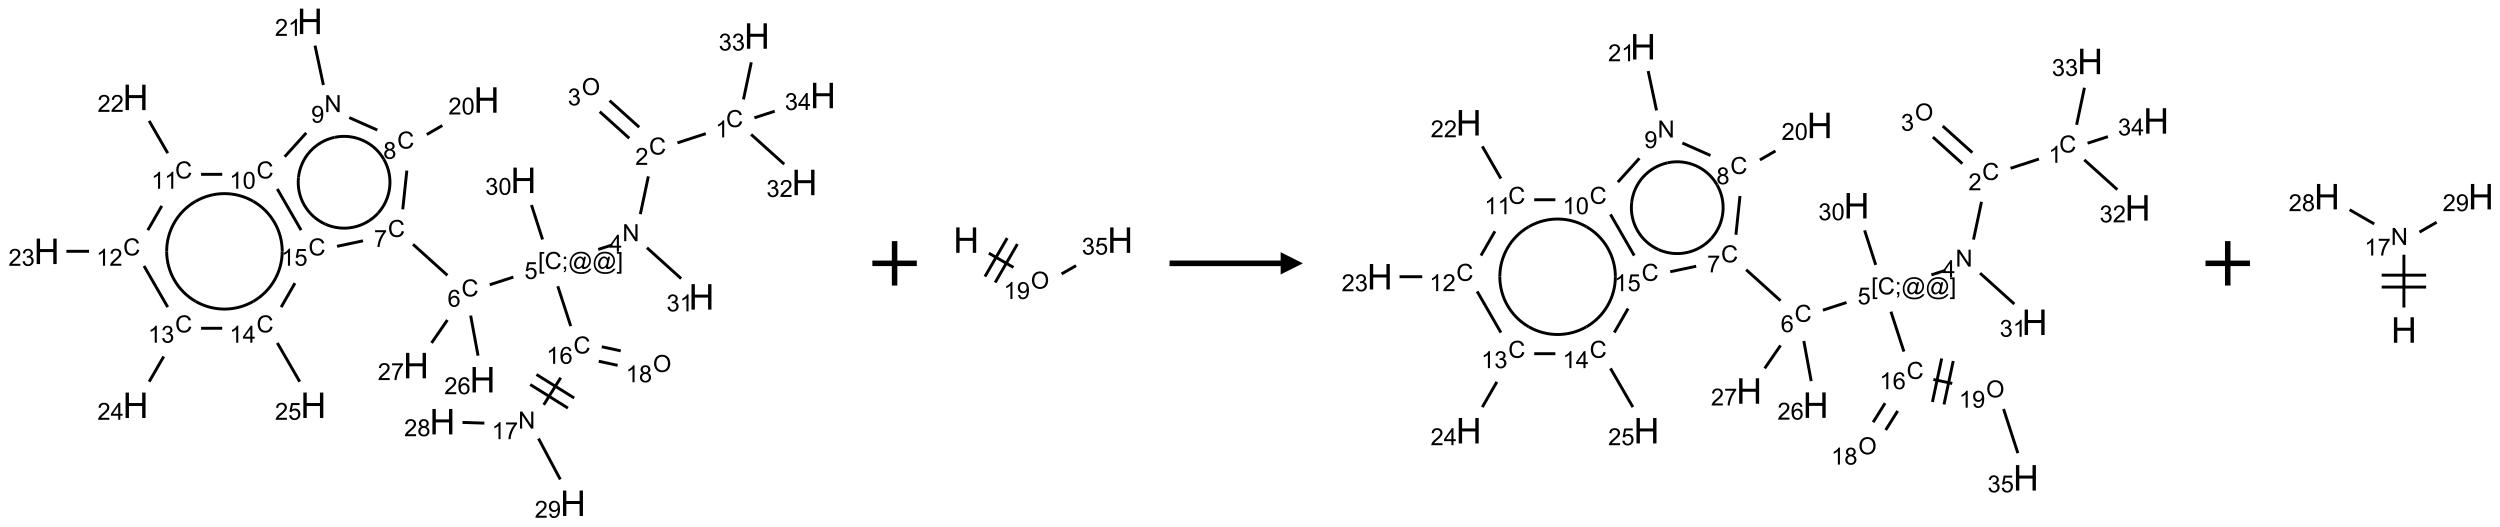 <?xml version="1.0" encoding="UTF-8"?>
<svg xmlns="http://www.w3.org/2000/svg" xmlns:xlink="http://www.w3.org/1999/xlink" width="1125" height="237" viewBox="0 0 1125 237">
<defs>
<g>
<g id="glyph-0-0">
<path d="M 1.332 0 L 1.332 -6.668 L 6.668 -6.668 L 6.668 0 Z M 1.5 -0.168 L 6.5 -0.168 L 6.5 -6.5 L 1.5 -6.5 Z M 1.5 -0.168 "/>
</g>
<g id="glyph-0-1">
<path d="M 6.27 -2.676 L 7.281 -2.422 C 7.07 -1.594 6.688 -0.961 6.137 -0.523 C 5.586 -0.086 4.914 0.129 4.121 0.129 C 3.297 0.129 2.629 -0.039 2.113 -0.371 C 1.598 -0.707 1.203 -1.191 0.934 -1.828 C 0.664 -2.465 0.531 -3.145 0.531 -3.875 C 0.531 -4.672 0.684 -5.363 0.988 -5.957 C 1.293 -6.547 1.723 -6.996 2.285 -7.305 C 2.844 -7.613 3.461 -7.766 4.137 -7.766 C 4.898 -7.766 5.543 -7.57 6.062 -7.184 C 6.582 -6.793 6.945 -6.246 7.152 -5.543 L 6.156 -5.309 C 5.98 -5.863 5.723 -6.266 5.387 -6.52 C 5.051 -6.773 4.625 -6.902 4.113 -6.902 C 3.527 -6.902 3.039 -6.762 2.645 -6.48 C 2.25 -6.199 1.973 -5.82 1.812 -5.348 C 1.652 -4.871 1.574 -4.383 1.574 -3.879 C 1.574 -3.23 1.668 -2.664 1.855 -2.18 C 2.047 -1.695 2.34 -1.332 2.738 -1.094 C 3.137 -0.855 3.57 -0.734 4.035 -0.734 C 4.602 -0.734 5.082 -0.898 5.473 -1.223 C 5.867 -1.551 6.133 -2.035 6.27 -2.676 Z M 6.27 -2.676 "/>
</g>
<g id="glyph-0-2">
<path d="M 3.973 0 L 3.035 0 L 3.035 -5.973 C 2.809 -5.758 2.516 -5.543 2.148 -5.328 C 1.781 -5.113 1.453 -4.953 1.16 -4.844 L 1.16 -5.75 C 1.684 -5.996 2.145 -6.297 2.535 -6.645 C 2.93 -6.996 3.207 -7.336 3.371 -7.668 L 3.973 -7.668 Z M 3.973 0 "/>
</g>
<g id="glyph-0-3">
<path d="M 5.371 -0.902 L 5.371 0 L 0.324 0 C 0.316 -0.227 0.352 -0.441 0.434 -0.652 C 0.562 -0.996 0.766 -1.332 1.051 -1.668 C 1.332 -2 1.742 -2.387 2.277 -2.824 C 3.105 -3.504 3.668 -4.043 3.957 -4.441 C 4.25 -4.84 4.395 -5.215 4.395 -5.566 C 4.395 -5.938 4.262 -6.254 3.996 -6.508 C 3.73 -6.762 3.387 -6.891 2.957 -6.891 C 2.508 -6.891 2.145 -6.754 1.875 -6.484 C 1.605 -6.215 1.469 -5.84 1.465 -5.359 L 0.5 -5.457 C 0.566 -6.176 0.812 -6.727 1.246 -7.102 C 1.676 -7.477 2.254 -7.668 2.98 -7.668 C 3.711 -7.668 4.293 -7.465 4.719 -7.059 C 5.145 -6.652 5.359 -6.148 5.359 -5.547 C 5.359 -5.242 5.297 -4.941 5.172 -4.645 C 5.047 -4.352 4.84 -4.039 4.551 -3.715 C 4.262 -3.387 3.777 -2.938 3.105 -2.371 C 2.543 -1.898 2.18 -1.578 2.02 -1.41 C 1.859 -1.242 1.73 -1.07 1.625 -0.902 Z M 5.371 -0.902 "/>
</g>
<g id="glyph-0-4">
<path d="M 0.516 -3.719 C 0.516 -4.984 0.855 -5.977 1.535 -6.695 C 2.215 -7.414 3.094 -7.77 4.172 -7.77 C 4.875 -7.77 5.512 -7.602 6.078 -7.266 C 6.645 -6.93 7.074 -6.461 7.371 -5.855 C 7.668 -5.254 7.816 -4.57 7.816 -3.809 C 7.816 -3.035 7.66 -2.34 7.348 -1.73 C 7.035 -1.117 6.594 -0.656 6.02 -0.34 C 5.449 -0.027 4.828 0.129 4.168 0.129 C 3.449 0.129 2.805 -0.043 2.238 -0.391 C 1.672 -0.738 1.246 -1.211 0.953 -1.812 C 0.66 -2.414 0.516 -3.047 0.516 -3.719 Z M 1.559 -3.703 C 1.559 -2.781 1.805 -2.059 2.301 -1.527 C 2.793 -1 3.414 -0.734 4.16 -0.734 C 4.922 -0.734 5.547 -1 6.039 -1.535 C 6.531 -2.07 6.777 -2.828 6.777 -3.812 C 6.777 -4.434 6.672 -4.977 6.461 -5.441 C 6.25 -5.902 5.945 -6.262 5.539 -6.52 C 5.133 -6.773 4.68 -6.902 4.176 -6.902 C 3.461 -6.902 2.848 -6.656 2.332 -6.164 C 1.816 -5.672 1.559 -4.852 1.559 -3.703 Z M 1.559 -3.703 "/>
</g>
<g id="glyph-0-5">
<path d="M 0.449 -2.016 L 1.387 -2.141 C 1.492 -1.609 1.676 -1.227 1.934 -0.992 C 2.191 -0.758 2.508 -0.641 2.879 -0.641 C 3.32 -0.641 3.695 -0.793 3.996 -1.098 C 4.301 -1.402 4.453 -1.781 4.453 -2.234 C 4.453 -2.664 4.312 -3.02 4.031 -3.301 C 3.75 -3.578 3.391 -3.719 2.957 -3.719 C 2.781 -3.719 2.562 -3.684 2.297 -3.613 L 2.402 -4.438 C 2.465 -4.43 2.516 -4.426 2.551 -4.426 C 2.949 -4.426 3.312 -4.531 3.629 -4.738 C 3.949 -4.949 4.109 -5.27 4.109 -5.703 C 4.109 -6.047 3.992 -6.332 3.762 -6.559 C 3.527 -6.785 3.227 -6.895 2.859 -6.895 C 2.496 -6.895 2.191 -6.781 1.949 -6.551 C 1.707 -6.324 1.547 -5.98 1.48 -5.52 L 0.543 -5.688 C 0.656 -6.316 0.918 -6.805 1.324 -7.148 C 1.73 -7.492 2.234 -7.668 2.84 -7.668 C 3.254 -7.668 3.641 -7.578 3.988 -7.398 C 4.34 -7.219 4.609 -6.977 4.793 -6.668 C 4.98 -6.359 5.074 -6.031 5.074 -5.684 C 5.074 -5.352 4.984 -5.051 4.809 -4.781 C 4.629 -4.512 4.367 -4.297 4.02 -4.137 C 4.473 -4.031 4.824 -3.816 5.074 -3.488 C 5.324 -3.16 5.449 -2.75 5.449 -2.254 C 5.449 -1.59 5.203 -1.023 4.719 -0.559 C 4.234 -0.098 3.617 0.137 2.875 0.137 C 2.203 0.137 1.648 -0.062 1.207 -0.465 C 0.762 -0.863 0.512 -1.379 0.449 -2.016 Z M 0.449 -2.016 "/>
</g>
<g id="glyph-0-6">
<path d="M 0.812 0 L 0.812 -7.637 L 1.848 -7.637 L 5.859 -1.641 L 5.859 -7.637 L 6.828 -7.637 L 6.828 0 L 5.793 0 L 1.781 -6 L 1.781 0 Z M 0.812 0 "/>
</g>
<g id="glyph-0-7">
<path d="M 3.449 0 L 3.449 -1.828 L 0.137 -1.828 L 0.137 -2.688 L 3.621 -7.637 L 4.387 -7.637 L 4.387 -2.688 L 5.418 -2.688 L 5.418 -1.828 L 4.387 -1.828 L 4.387 0 Z M 3.449 -2.688 L 3.449 -6.129 L 1.059 -2.688 Z M 3.449 -2.688 "/>
</g>
<g id="glyph-0-8">
<path d="M 0.723 2.121 L 0.723 -7.637 L 2.793 -7.637 L 2.793 -6.859 L 1.66 -6.859 L 1.66 1.344 L 2.793 1.344 L 2.793 2.121 Z M 0.723 2.121 "/>
</g>
<g id="glyph-0-9">
<path d="M 0.949 -4.465 L 0.949 -5.531 L 2.016 -5.531 L 2.016 -4.465 Z M 0.949 0 L 0.949 -1.066 L 2.016 -1.066 L 2.016 0 C 2.016 0.391 1.945 0.711 1.809 0.949 C 1.668 1.191 1.449 1.379 1.145 1.512 L 0.887 1.109 C 1.082 1.023 1.23 0.895 1.324 0.727 C 1.418 0.559 1.469 0.316 1.48 0 Z M 0.949 0 "/>
</g>
<g id="glyph-0-10">
<path d="M 6.047 -0.848 C 5.82 -0.59 5.57 -0.379 5.289 -0.223 C 5.008 -0.062 4.73 0.016 4.449 0.016 C 4.141 0.016 3.84 -0.074 3.547 -0.254 C 3.254 -0.434 3.02 -0.715 2.836 -1.09 C 2.652 -1.465 2.562 -1.875 2.562 -2.324 C 2.562 -2.875 2.703 -3.43 2.988 -3.98 C 3.27 -4.535 3.621 -4.953 4.043 -5.23 C 4.461 -5.508 4.871 -5.645 5.266 -5.645 C 5.566 -5.645 5.855 -5.566 6.129 -5.41 C 6.402 -5.25 6.641 -5.012 6.84 -4.688 L 7.016 -5.496 L 7.949 -5.496 L 7.199 -2 C 7.094 -1.516 7.043 -1.246 7.043 -1.191 C 7.043 -1.098 7.078 -1.02 7.148 -0.949 C 7.219 -0.883 7.305 -0.848 7.406 -0.848 C 7.59 -0.848 7.832 -0.953 8.129 -1.168 C 8.527 -1.445 8.84 -1.816 9.07 -2.285 C 9.301 -2.75 9.418 -3.234 9.418 -3.73 C 9.418 -4.309 9.27 -4.852 8.973 -5.355 C 8.676 -5.859 8.23 -6.262 7.645 -6.562 C 7.055 -6.863 6.406 -7.016 5.691 -7.016 C 4.879 -7.016 4.137 -6.824 3.465 -6.445 C 2.793 -6.066 2.273 -5.52 1.902 -4.809 C 1.535 -4.098 1.348 -3.34 1.348 -2.527 C 1.348 -1.676 1.535 -0.941 1.902 -0.328 C 2.273 0.285 2.809 0.742 3.508 1.035 C 4.207 1.328 4.984 1.473 5.832 1.473 C 6.742 1.473 7.504 1.32 8.121 1.016 C 8.734 0.711 9.195 0.34 9.5 -0.098 L 10.441 -0.098 C 10.266 0.266 9.961 0.637 9.531 1.016 C 9.102 1.395 8.59 1.695 7.996 1.914 C 7.402 2.133 6.688 2.246 5.848 2.246 C 5.078 2.246 4.367 2.145 3.715 1.949 C 3.066 1.75 2.512 1.453 2.051 1.055 C 1.594 0.656 1.25 0.199 1.016 -0.316 C 0.723 -0.973 0.578 -1.684 0.578 -2.441 C 0.578 -3.289 0.75 -4.098 1.098 -4.863 C 1.523 -5.805 2.125 -6.527 2.902 -7.027 C 3.684 -7.527 4.629 -7.777 5.738 -7.777 C 6.602 -7.777 7.375 -7.602 8.059 -7.246 C 8.746 -6.895 9.285 -6.371 9.684 -5.672 C 10.02 -5.07 10.188 -4.418 10.188 -3.715 C 10.188 -2.707 9.832 -1.812 9.125 -1.031 C 8.492 -0.328 7.801 0.02 7.051 0.02 C 6.812 0.02 6.617 -0.016 6.473 -0.09 C 6.324 -0.16 6.215 -0.266 6.145 -0.402 C 6.102 -0.488 6.066 -0.637 6.047 -0.848 Z M 3.527 -2.262 C 3.527 -1.785 3.641 -1.414 3.863 -1.152 C 4.09 -0.887 4.348 -0.754 4.641 -0.754 C 4.836 -0.754 5.039 -0.812 5.254 -0.93 C 5.469 -1.047 5.676 -1.219 5.871 -1.449 C 6.066 -1.676 6.23 -1.969 6.355 -2.32 C 6.48 -2.672 6.543 -3.027 6.543 -3.379 C 6.543 -3.852 6.426 -4.219 6.191 -4.48 C 5.957 -4.738 5.672 -4.871 5.332 -4.871 C 5.109 -4.871 4.902 -4.812 4.707 -4.699 C 4.512 -4.586 4.32 -4.406 4.137 -4.156 C 3.953 -3.906 3.805 -3.602 3.691 -3.246 C 3.582 -2.887 3.527 -2.559 3.527 -2.262 Z M 3.527 -2.262 "/>
</g>
<g id="glyph-0-11">
<path d="M 2.27 2.121 L 0.203 2.121 L 0.203 1.344 L 1.332 1.344 L 1.332 -6.859 L 0.203 -6.859 L 0.203 -7.637 L 2.27 -7.637 Z M 2.27 2.121 "/>
</g>
<g id="glyph-0-12">
<path d="M 0.441 -2 L 1.426 -2.082 C 1.5 -1.605 1.668 -1.242 1.934 -1.004 C 2.199 -0.762 2.52 -0.641 2.895 -0.641 C 3.348 -0.641 3.73 -0.812 4.043 -1.152 C 4.355 -1.492 4.512 -1.941 4.512 -2.504 C 4.512 -3.039 4.359 -3.461 4.059 -3.77 C 3.758 -4.078 3.367 -4.234 2.879 -4.234 C 2.578 -4.234 2.305 -4.164 2.062 -4.027 C 1.82 -3.891 1.629 -3.715 1.488 -3.496 L 0.609 -3.609 L 1.348 -7.531 L 5.145 -7.531 L 5.145 -6.637 L 2.098 -6.637 L 1.688 -4.582 C 2.145 -4.902 2.625 -5.062 3.129 -5.062 C 3.797 -5.062 4.359 -4.832 4.816 -4.371 C 5.277 -3.91 5.504 -3.312 5.504 -2.59 C 5.504 -1.898 5.305 -1.301 4.902 -0.797 C 4.41 -0.18 3.742 0.129 2.895 0.129 C 2.199 0.129 1.633 -0.062 1.195 -0.453 C 0.758 -0.844 0.504 -1.359 0.441 -2 Z M 0.441 -2 "/>
</g>
<g id="glyph-0-13">
<path d="M 5.309 -5.766 L 4.375 -5.691 C 4.293 -6.059 4.172 -6.328 4.02 -6.496 C 3.766 -6.762 3.453 -6.895 3.082 -6.895 C 2.785 -6.895 2.523 -6.812 2.297 -6.645 C 2 -6.43 1.77 -6.117 1.598 -5.703 C 1.43 -5.289 1.34 -4.703 1.332 -3.938 C 1.559 -4.281 1.836 -4.535 2.16 -4.703 C 2.488 -4.871 2.828 -4.953 3.188 -4.953 C 3.812 -4.953 4.344 -4.723 4.785 -4.262 C 5.223 -3.801 5.441 -3.207 5.441 -2.48 C 5.441 -2 5.34 -1.555 5.133 -1.145 C 4.926 -0.73 4.641 -0.418 4.281 -0.199 C 3.922 0.02 3.512 0.129 3.051 0.129 C 2.27 0.129 1.633 -0.156 1.141 -0.73 C 0.648 -1.305 0.402 -2.254 0.402 -3.574 C 0.402 -5.051 0.672 -6.121 1.219 -6.793 C 1.695 -7.375 2.336 -7.668 3.141 -7.668 C 3.742 -7.668 4.234 -7.5 4.617 -7.16 C 5 -6.824 5.23 -6.359 5.309 -5.766 Z M 1.48 -2.473 C 1.48 -2.152 1.547 -1.844 1.684 -1.547 C 1.82 -1.25 2.016 -1.027 2.262 -0.871 C 2.508 -0.719 2.766 -0.641 3.035 -0.641 C 3.434 -0.641 3.773 -0.801 4.059 -1.121 C 4.344 -1.441 4.484 -1.875 4.484 -2.422 C 4.484 -2.949 4.344 -3.367 4.062 -3.668 C 3.781 -3.973 3.426 -4.125 3 -4.125 C 2.578 -4.125 2.219 -3.973 1.922 -3.668 C 1.625 -3.363 1.48 -2.969 1.48 -2.473 Z M 1.48 -2.473 "/>
</g>
<g id="glyph-0-14">
<path d="M 0.504 -6.637 L 0.504 -7.535 L 5.449 -7.535 L 5.449 -6.809 C 4.961 -6.289 4.48 -5.602 4.004 -4.746 C 3.527 -3.887 3.156 -3.004 2.895 -2.098 C 2.707 -1.461 2.59 -0.762 2.535 0 L 1.574 0 C 1.582 -0.602 1.703 -1.328 1.926 -2.176 C 2.152 -3.027 2.477 -3.848 2.898 -4.637 C 3.32 -5.426 3.77 -6.094 4.246 -6.637 Z M 0.504 -6.637 "/>
</g>
<g id="glyph-0-15">
<path d="M 1.887 -4.141 C 1.496 -4.281 1.207 -4.484 1.02 -4.75 C 0.832 -5.016 0.738 -5.328 0.738 -5.699 C 0.738 -6.254 0.938 -6.719 1.34 -7.098 C 1.738 -7.477 2.27 -7.668 2.934 -7.668 C 3.598 -7.668 4.137 -7.473 4.543 -7.086 C 4.949 -6.699 5.152 -6.227 5.152 -5.672 C 5.152 -5.316 5.059 -5.008 4.871 -4.746 C 4.688 -4.484 4.406 -4.281 4.027 -4.141 C 4.496 -3.988 4.852 -3.742 5.098 -3.402 C 5.34 -3.062 5.465 -2.656 5.465 -2.184 C 5.465 -1.531 5.234 -0.98 4.77 -0.535 C 4.309 -0.09 3.703 0.129 2.949 0.129 C 2.195 0.129 1.586 -0.094 1.125 -0.539 C 0.664 -0.984 0.434 -1.543 0.434 -2.207 C 0.434 -2.703 0.559 -3.121 0.809 -3.457 C 1.062 -3.793 1.422 -4.02 1.887 -4.141 Z M 1.699 -5.73 C 1.699 -5.367 1.812 -5.074 2.047 -4.844 C 2.281 -4.613 2.582 -4.5 2.953 -4.5 C 3.312 -4.5 3.609 -4.613 3.84 -4.84 C 4.07 -5.066 4.188 -5.348 4.188 -5.676 C 4.188 -6.02 4.07 -6.309 3.832 -6.543 C 3.594 -6.777 3.297 -6.895 2.941 -6.895 C 2.586 -6.895 2.289 -6.781 2.051 -6.551 C 1.816 -6.324 1.699 -6.047 1.699 -5.73 Z M 1.395 -2.203 C 1.395 -1.938 1.461 -1.676 1.586 -1.426 C 1.711 -1.176 1.902 -0.984 2.152 -0.848 C 2.402 -0.711 2.672 -0.641 2.957 -0.641 C 3.406 -0.641 3.777 -0.785 4.066 -1.074 C 4.359 -1.363 4.504 -1.727 4.504 -2.172 C 4.504 -2.625 4.355 -2.996 4.055 -3.293 C 3.754 -3.586 3.379 -3.734 2.926 -3.734 C 2.484 -3.734 2.121 -3.59 1.832 -3.297 C 1.543 -3.004 1.395 -2.641 1.395 -2.203 Z M 1.395 -2.203 "/>
</g>
<g id="glyph-0-16">
<path d="M 0.441 -3.766 C 0.441 -4.668 0.535 -5.395 0.723 -5.945 C 0.906 -6.496 1.184 -6.922 1.551 -7.219 C 1.918 -7.516 2.375 -7.668 2.934 -7.668 C 3.344 -7.668 3.703 -7.586 4.012 -7.418 C 4.32 -7.254 4.574 -7.016 4.777 -6.707 C 4.977 -6.395 5.137 -6.016 5.25 -5.57 C 5.363 -5.125 5.422 -4.523 5.422 -3.766 C 5.422 -2.871 5.328 -2.148 5.145 -1.598 C 4.961 -1.047 4.688 -0.621 4.32 -0.32 C 3.953 -0.02 3.492 0.129 2.934 0.129 C 2.195 0.129 1.617 -0.133 1.199 -0.66 C 0.695 -1.297 0.441 -2.332 0.441 -3.766 Z M 1.406 -3.766 C 1.406 -2.512 1.555 -1.68 1.848 -1.262 C 2.141 -0.848 2.5 -0.641 2.934 -0.641 C 3.363 -0.641 3.727 -0.848 4.02 -1.266 C 4.312 -1.684 4.457 -2.516 4.457 -3.766 C 4.457 -5.023 4.312 -5.859 4.02 -6.27 C 3.727 -6.684 3.359 -6.891 2.922 -6.891 C 2.492 -6.891 2.148 -6.707 1.891 -6.344 C 1.566 -5.879 1.406 -5.02 1.406 -3.766 Z M 1.406 -3.766 "/>
</g>
<g id="glyph-0-17">
<path d="M 0.582 -1.766 L 1.484 -1.848 C 1.562 -1.426 1.707 -1.117 1.922 -0.926 C 2.137 -0.734 2.414 -0.641 2.75 -0.641 C 3.039 -0.641 3.289 -0.707 3.508 -0.84 C 3.727 -0.973 3.902 -1.148 4.043 -1.367 C 4.18 -1.586 4.297 -1.887 4.391 -2.262 C 4.484 -2.637 4.531 -3.016 4.531 -3.406 C 4.531 -3.449 4.531 -3.512 4.527 -3.594 C 4.34 -3.297 4.082 -3.055 3.758 -2.867 C 3.434 -2.68 3.082 -2.59 2.703 -2.59 C 2.07 -2.59 1.535 -2.816 1.098 -3.277 C 0.66 -3.734 0.441 -4.34 0.441 -5.09 C 0.441 -5.863 0.672 -6.484 1.129 -6.957 C 1.586 -7.43 2.156 -7.668 2.844 -7.668 C 3.34 -7.668 3.793 -7.531 4.207 -7.266 C 4.617 -7 4.93 -6.617 5.145 -6.121 C 5.355 -5.629 5.465 -4.91 5.465 -3.973 C 5.465 -2.996 5.359 -2.223 5.145 -1.645 C 4.934 -1.066 4.617 -0.625 4.199 -0.324 C 3.781 -0.02 3.293 0.129 2.73 0.129 C 2.133 0.129 1.645 -0.035 1.266 -0.367 C 0.887 -0.699 0.66 -1.164 0.582 -1.766 Z M 4.422 -5.137 C 4.422 -5.676 4.277 -6.102 3.992 -6.418 C 3.707 -6.734 3.359 -6.891 2.957 -6.891 C 2.543 -6.891 2.18 -6.719 1.871 -6.379 C 1.562 -6.039 1.406 -5.598 1.406 -5.059 C 1.406 -4.57 1.555 -4.176 1.848 -3.871 C 2.141 -3.566 2.5 -3.418 2.934 -3.418 C 3.367 -3.418 3.723 -3.57 4.004 -3.871 C 4.281 -4.176 4.422 -4.598 4.422 -5.137 Z M 4.422 -5.137 "/>
</g>
<g id="glyph-1-0">
<path d="M 2 0 L 2 -10 L 10 -10 L 10 0 Z M 2.25 -0.25 L 9.75 -0.25 L 9.75 -9.75 L 2.25 -9.75 Z M 2.25 -0.25 "/>
</g>
<g id="glyph-1-1">
<path d="M 1.281 0 L 1.281 -11.453 L 2.797 -11.453 L 2.797 -6.75 L 8.75 -6.75 L 8.75 -11.453 L 10.266 -11.453 L 10.266 0 L 8.75 0 L 8.75 -5.398 L 2.797 -5.398 L 2.797 0 Z M 1.281 0 "/>
</g>
</g>
</defs>
<path fill="none" stroke-width="0.033" stroke-linecap="butt" stroke-linejoin="miter" stroke="rgb(0%, 0%, 0%)" stroke-opacity="1" stroke-miterlimit="10" d="M 7.415 1.263 L 7.096 1.367 " transform="matrix(40, 0, 0, 40, 21, 9.607)"/>
<path fill="none" stroke-width="0.033" stroke-linecap="butt" stroke-linejoin="miter" stroke="rgb(0%, 0%, 0%)" stroke-opacity="1" stroke-miterlimit="10" d="M 6.666 1.191 L 6.333 0.892 " transform="matrix(40, 0, 0, 40, 21, 9.607)"/>
<path fill="none" stroke-width="0.033" stroke-linecap="butt" stroke-linejoin="miter" stroke="rgb(0%, 0%, 0%)" stroke-opacity="1" stroke-miterlimit="10" d="M 6.554 1.315 L 6.222 1.016 " transform="matrix(40, 0, 0, 40, 21, 9.607)"/>
<path fill="none" stroke-width="0.033" stroke-linecap="butt" stroke-linejoin="miter" stroke="rgb(0%, 0%, 0%)" stroke-opacity="1" stroke-miterlimit="10" d="M 6.769 1.744 L 6.679 2.169 " transform="matrix(40, 0, 0, 40, 21, 9.607)"/>
<path fill="none" stroke-width="0.033" stroke-linecap="butt" stroke-linejoin="miter" stroke="rgb(0%, 0%, 0%)" stroke-opacity="1" stroke-miterlimit="10" d="M 6.364 2.515 L 6.205 2.566 " transform="matrix(40, 0, 0, 40, 21, 9.607)"/>
<path fill="none" stroke-width="0.033" stroke-linecap="butt" stroke-linejoin="miter" stroke="rgb(0%, 0%, 0%)" stroke-opacity="1" stroke-miterlimit="10" d="M 5.25 2.877 L 4.985 2.963 " transform="matrix(40, 0, 0, 40, 21, 9.607)"/>
<path fill="none" stroke-width="0.033" stroke-linecap="butt" stroke-linejoin="miter" stroke="rgb(0%, 0%, 0%)" stroke-opacity="1" stroke-miterlimit="10" d="M 4.508 2.857 L 4.121 2.508 " transform="matrix(40, 0, 0, 40, 21, 9.607)"/>
<path fill="none" stroke-width="0.033" stroke-linecap="butt" stroke-linejoin="miter" stroke="rgb(0%, 0%, 0%)" stroke-opacity="1" stroke-miterlimit="10" d="M 4.006 2.115 L 4.052 1.679 " transform="matrix(40, 0, 0, 40, 21, 9.607)"/>
<path fill="none" stroke-width="0.033" stroke-linecap="butt" stroke-linejoin="miter" stroke="rgb(0%, 0%, 0%)" stroke-opacity="1" stroke-miterlimit="10" d="M 4.276 1.273 L 4.451 1.172 " transform="matrix(40, 0, 0, 40, 21, 9.607)"/>
<path fill="none" stroke-width="0.033" stroke-linecap="butt" stroke-linejoin="miter" stroke="rgb(0%, 0%, 0%)" stroke-opacity="1" stroke-miterlimit="10" d="M 3.72 1.223 L 3.404 1.083 " transform="matrix(40, 0, 0, 40, 21, 9.607)"/>
<path fill="none" stroke-width="0.033" stroke-linecap="butt" stroke-linejoin="miter" stroke="rgb(0%, 0%, 0%)" stroke-opacity="1" stroke-miterlimit="10" d="M 3.113 0.716 L 3.019 0.273 " transform="matrix(40, 0, 0, 40, 21, 9.607)"/>
<path fill="none" stroke-width="0.033" stroke-linecap="butt" stroke-linejoin="miter" stroke="rgb(0%, 0%, 0%)" stroke-opacity="1" stroke-miterlimit="10" d="M 2.92 1.255 L 2.678 1.523 " transform="matrix(40, 0, 0, 40, 21, 9.607)"/>
<path fill="none" stroke-width="0.033" stroke-linecap="butt" stroke-linejoin="miter" stroke="rgb(0%, 0%, 0%)" stroke-opacity="1" stroke-miterlimit="10" d="M 1.975 1.721 L 1.737 1.721 " transform="matrix(40, 0, 0, 40, 21, 9.607)"/>
<path fill="none" stroke-width="0.033" stroke-linecap="butt" stroke-linejoin="miter" stroke="rgb(0%, 0%, 0%)" stroke-opacity="1" stroke-miterlimit="10" d="M 1.362 1.483 L 1.153 1.12 " transform="matrix(40, 0, 0, 40, 21, 9.607)"/>
<path fill="none" stroke-width="0.033" stroke-linecap="butt" stroke-linejoin="miter" stroke="rgb(0%, 0%, 0%)" stroke-opacity="1" stroke-miterlimit="10" d="M 1.295 2.076 L 1.138 2.349 " transform="matrix(40, 0, 0, 40, 21, 9.607)"/>
<path fill="none" stroke-width="0.033" stroke-linecap="butt" stroke-linejoin="miter" stroke="rgb(0%, 0%, 0%)" stroke-opacity="1" stroke-miterlimit="10" d="M 0.477 2.587 L 0.222 2.587 " transform="matrix(40, 0, 0, 40, 21, 9.607)"/>
<path fill="none" stroke-width="0.033" stroke-linecap="butt" stroke-linejoin="miter" stroke="rgb(0%, 0%, 0%)" stroke-opacity="1" stroke-miterlimit="10" d="M 1.095 2.752 L 1.362 3.215 " transform="matrix(40, 0, 0, 40, 21, 9.607)"/>
<path fill="none" stroke-width="0.033" stroke-linecap="butt" stroke-linejoin="miter" stroke="rgb(0%, 0%, 0%)" stroke-opacity="1" stroke-miterlimit="10" d="M 1.317 3.77 L 1.153 4.054 " transform="matrix(40, 0, 0, 40, 21, 9.607)"/>
<path fill="none" stroke-width="0.033" stroke-linecap="butt" stroke-linejoin="miter" stroke="rgb(0%, 0%, 0%)" stroke-opacity="1" stroke-miterlimit="10" d="M 1.737 3.453 L 1.975 3.453 " transform="matrix(40, 0, 0, 40, 21, 9.607)"/>
<path fill="none" stroke-width="0.033" stroke-linecap="butt" stroke-linejoin="miter" stroke="rgb(0%, 0%, 0%)" stroke-opacity="1" stroke-miterlimit="10" d="M 2.595 3.618 L 2.847 4.054 " transform="matrix(40, 0, 0, 40, 21, 9.607)"/>
<path fill="none" stroke-width="0.033" stroke-linecap="butt" stroke-linejoin="miter" stroke="rgb(0%, 0%, 0%)" stroke-opacity="1" stroke-miterlimit="10" d="M 2.638 3.215 L 2.793 2.945 " transform="matrix(40, 0, 0, 40, 21, 9.607)"/>
<path fill="none" stroke-width="0.033" stroke-linecap="butt" stroke-linejoin="miter" stroke="rgb(0%, 0%, 0%)" stroke-opacity="1" stroke-miterlimit="10" d="M 3.267 2.531 L 3.559 2.469 " transform="matrix(40, 0, 0, 40, 21, 9.607)"/>
<path fill="none" stroke-width="0.033" stroke-linecap="butt" stroke-linejoin="miter" stroke="rgb(0%, 0%, 0%)" stroke-opacity="1" stroke-miterlimit="10" d="M 2.862 2.349 L 2.595 1.886 " transform="matrix(40, 0, 0, 40, 21, 9.607)"/>
<path fill="none" stroke-width="0.033" stroke-linecap="butt" stroke-linejoin="miter" stroke="rgb(0%, 0%, 0%)" stroke-opacity="1" stroke-miterlimit="10" d="M 4.77 3.31 L 4.853 3.761 " transform="matrix(40, 0, 0, 40, 21, 9.607)"/>
<path fill="none" stroke-width="0.033" stroke-linecap="butt" stroke-linejoin="miter" stroke="rgb(0%, 0%, 0%)" stroke-opacity="1" stroke-miterlimit="10" d="M 4.508 3.36 L 4.33 3.618 " transform="matrix(40, 0, 0, 40, 21, 9.607)"/>
<path fill="none" stroke-width="0.033" stroke-linecap="butt" stroke-linejoin="miter" stroke="rgb(0%, 0%, 0%)" stroke-opacity="1" stroke-miterlimit="10" d="M 5.75 2.98 L 5.896 3.429 " transform="matrix(40, 0, 0, 40, 21, 9.607)"/>
<path fill="none" stroke-width="0.033" stroke-linecap="butt" stroke-linejoin="miter" stroke="rgb(0%, 0%, 0%)" stroke-opacity="1" stroke-miterlimit="10" d="M 5.783 4.009 L 5.592 4.314 " transform="matrix(40, 0, 0, 40, 21, 9.607)"/>
<path fill="none" stroke-width="0.033" stroke-linecap="butt" stroke-linejoin="miter" stroke="rgb(0%, 0%, 0%)" stroke-opacity="1" stroke-miterlimit="10" d="M 5.44 4.086 L 5.864 4.351 " transform="matrix(40, 0, 0, 40, 21, 9.607)"/>
<path fill="none" stroke-width="0.033" stroke-linecap="butt" stroke-linejoin="miter" stroke="rgb(0%, 0%, 0%)" stroke-opacity="1" stroke-miterlimit="10" d="M 5.51 3.973 L 5.934 4.237 " transform="matrix(40, 0, 0, 40, 21, 9.607)"/>
<path fill="none" stroke-width="0.033" stroke-linecap="butt" stroke-linejoin="miter" stroke="rgb(0%, 0%, 0%)" stroke-opacity="1" stroke-miterlimit="10" d="M 4.924 4.52 L 4.678 4.512 " transform="matrix(40, 0, 0, 40, 21, 9.607)"/>
<path fill="none" stroke-width="0.033" stroke-linecap="butt" stroke-linejoin="miter" stroke="rgb(0%, 0%, 0%)" stroke-opacity="1" stroke-miterlimit="10" d="M 5.533 4.693 L 5.778 5.153 " transform="matrix(40, 0, 0, 40, 21, 9.607)"/>
<path fill="none" stroke-width="0.033" stroke-linecap="butt" stroke-linejoin="miter" stroke="rgb(0%, 0%, 0%)" stroke-opacity="1" stroke-miterlimit="10" d="M 6.211 3.824 L 6.423 3.87 " transform="matrix(40, 0, 0, 40, 21, 9.607)"/>
<path fill="none" stroke-width="0.033" stroke-linecap="butt" stroke-linejoin="miter" stroke="rgb(0%, 0%, 0%)" stroke-opacity="1" stroke-miterlimit="10" d="M 6.245 3.661 L 6.458 3.707 " transform="matrix(40, 0, 0, 40, 21, 9.607)"/>
<path fill="none" stroke-width="0.033" stroke-linecap="butt" stroke-linejoin="miter" stroke="rgb(0%, 0%, 0%)" stroke-opacity="1" stroke-miterlimit="10" d="M 5.579 2.454 L 5.454 2.066 " transform="matrix(40, 0, 0, 40, 21, 9.607)"/>
<path fill="none" stroke-width="0.033" stroke-linecap="butt" stroke-linejoin="miter" stroke="rgb(0%, 0%, 0%)" stroke-opacity="1" stroke-miterlimit="10" d="M 6.753 2.547 L 7.138 2.894 " transform="matrix(40, 0, 0, 40, 21, 9.607)"/>
<path fill="none" stroke-width="0.033" stroke-linecap="butt" stroke-linejoin="miter" stroke="rgb(0%, 0%, 0%)" stroke-opacity="1" stroke-miterlimit="10" d="M 7.925 1.272 L 8.297 1.607 " transform="matrix(40, 0, 0, 40, 21, 9.607)"/>
<path fill="none" stroke-width="0.033" stroke-linecap="butt" stroke-linejoin="miter" stroke="rgb(0%, 0%, 0%)" stroke-opacity="1" stroke-miterlimit="10" d="M 7.839 0.878 L 7.927 0.461 " transform="matrix(40, 0, 0, 40, 21, 9.607)"/>
<path fill="none" stroke-width="0.033" stroke-linecap="butt" stroke-linejoin="miter" stroke="rgb(0%, 0%, 0%)" stroke-opacity="1" stroke-miterlimit="10" d="M 7.962 1.085 L 8.191 1.011 " transform="matrix(40, 0, 0, 40, 21, 9.607)"/>
<path fill="none" stroke-width="0.033" stroke-linecap="butt" stroke-linejoin="miter" stroke="rgb(0%, 0%, 0%)" stroke-opacity="1" stroke-miterlimit="10" d="M 3.793 1.552 C 3.905 1.746 3.879 1.989 3.73 2.156 " transform="matrix(40, 0, 0, 40, 21, 9.607)"/>
<path fill="none" stroke-width="0.033" stroke-linecap="butt" stroke-linejoin="miter" stroke="rgb(0%, 0%, 0%)" stroke-opacity="1" stroke-miterlimit="10" d="M 3.239 1.305 C 3.457 1.259 3.681 1.358 3.793 1.552 " transform="matrix(40, 0, 0, 40, 21, 9.607)"/>
<path fill="none" stroke-width="0.033" stroke-linecap="butt" stroke-linejoin="miter" stroke="rgb(0%, 0%, 0%)" stroke-opacity="1" stroke-miterlimit="10" d="M 2.833 1.756 C 2.856 1.534 3.02 1.352 3.239 1.305 " transform="matrix(40, 0, 0, 40, 21, 9.607)"/>
<path fill="none" stroke-width="0.033" stroke-linecap="butt" stroke-linejoin="miter" stroke="rgb(0%, 0%, 0%)" stroke-opacity="1" stroke-miterlimit="10" d="M 3.136 2.282 C 2.932 2.191 2.809 1.979 2.833 1.756 " transform="matrix(40, 0, 0, 40, 21, 9.607)"/>
<path fill="none" stroke-width="0.033" stroke-linecap="butt" stroke-linejoin="miter" stroke="rgb(0%, 0%, 0%)" stroke-opacity="1" stroke-miterlimit="10" d="M 3.73 2.156 C 3.58 2.322 3.34 2.373 3.136 2.282 " transform="matrix(40, 0, 0, 40, 21, 9.607)"/>
<path fill="none" stroke-width="0.033" stroke-linecap="butt" stroke-linejoin="miter" stroke="rgb(0%, 0%, 0%)" stroke-opacity="1" stroke-miterlimit="10" d="M 1.675 2.025 C 1.876 1.909 2.124 1.909 2.325 2.025 " transform="matrix(40, 0, 0, 40, 21, 9.607)"/>
<path fill="none" stroke-width="0.033" stroke-linecap="butt" stroke-linejoin="miter" stroke="rgb(0%, 0%, 0%)" stroke-opacity="1" stroke-miterlimit="10" d="M 1.35 2.587 C 1.35 2.355 1.474 2.141 1.675 2.025 " transform="matrix(40, 0, 0, 40, 21, 9.607)"/>
<path fill="none" stroke-width="0.033" stroke-linecap="butt" stroke-linejoin="miter" stroke="rgb(0%, 0%, 0%)" stroke-opacity="1" stroke-miterlimit="10" d="M 1.675 3.15 C 1.474 3.034 1.35 2.819 1.35 2.587 " transform="matrix(40, 0, 0, 40, 21, 9.607)"/>
<path fill="none" stroke-width="0.033" stroke-linecap="butt" stroke-linejoin="miter" stroke="rgb(0%, 0%, 0%)" stroke-opacity="1" stroke-miterlimit="10" d="M 2.325 3.15 C 2.124 3.266 1.876 3.266 1.675 3.15 " transform="matrix(40, 0, 0, 40, 21, 9.607)"/>
<path fill="none" stroke-width="0.033" stroke-linecap="butt" stroke-linejoin="miter" stroke="rgb(0%, 0%, 0%)" stroke-opacity="1" stroke-miterlimit="10" d="M 2.65 2.587 C 2.65 2.819 2.526 3.034 2.325 3.15 " transform="matrix(40, 0, 0, 40, 21, 9.607)"/>
<path fill="none" stroke-width="0.033" stroke-linecap="butt" stroke-linejoin="miter" stroke="rgb(0%, 0%, 0%)" stroke-opacity="1" stroke-miterlimit="10" d="M 2.325 2.025 C 2.526 2.141 2.65 2.355 2.65 2.587 " transform="matrix(40, 0, 0, 40, 21, 9.607)"/>
<g fill="rgb(0%, 0%, 0%)" fill-opacity="1">
<use xlink:href="#glyph-0-1" x="326.703" y="57.188"/>
</g>
<g fill="rgb(0%, 0%, 0%)" fill-opacity="1">
<use xlink:href="#glyph-0-2" x="321.922" y="61.82"/>
</g>
<g fill="rgb(0%, 0%, 0%)" fill-opacity="1">
<use xlink:href="#glyph-0-1" x="292.035" y="69.547"/>
</g>
<g fill="rgb(0%, 0%, 0%)" fill-opacity="1">
<use xlink:href="#glyph-0-3" x="285.863" y="74.184"/>
</g>
<g fill="rgb(0%, 0%, 0%)" fill-opacity="1">
<use xlink:href="#glyph-0-4" x="261.773" y="42.785"/>
</g>
<g fill="rgb(0%, 0%, 0%)" fill-opacity="1">
<use xlink:href="#glyph-0-5" x="255.504" y="47.418"/>
</g>
<g fill="rgb(0%, 0%, 0%)" fill-opacity="1">
<use xlink:href="#glyph-0-6" x="280.062" y="108.539"/>
</g>
<g fill="rgb(0%, 0%, 0%)" fill-opacity="1">
<use xlink:href="#glyph-0-7" x="274.125" y="113.277"/>
</g>
<g fill="rgb(0%, 0%, 0%)" fill-opacity="1">
<use xlink:href="#glyph-0-8" x="242.105" y="121.039"/>
<use xlink:href="#glyph-0-1" x="245.069" y="121.039"/>
<use xlink:href="#glyph-0-9" x="252.772" y="121.039"/>
<use xlink:href="#glyph-0-10" x="255.736" y="121.039"/>
<use xlink:href="#glyph-0-10" x="266.564" y="121.039"/>
<use xlink:href="#glyph-0-11" x="277.392" y="121.039"/>
</g>
<g fill="rgb(0%, 0%, 0%)" fill-opacity="1">
<use xlink:href="#glyph-0-12" x="235.992" y="125.535"/>
</g>
<g fill="rgb(0%, 0%, 0%)" fill-opacity="1">
<use xlink:href="#glyph-0-1" x="207.633" y="133.395"/>
</g>
<g fill="rgb(0%, 0%, 0%)" fill-opacity="1">
<use xlink:href="#glyph-0-13" x="201.387" y="138.031"/>
</g>
<g fill="rgb(0%, 0%, 0%)" fill-opacity="1">
<use xlink:href="#glyph-0-1" x="174.535" y="106.629"/>
</g>
<g fill="rgb(0%, 0%, 0%)" fill-opacity="1">
<use xlink:href="#glyph-0-14" x="168.281" y="111.137"/>
</g>
<g fill="rgb(0%, 0%, 0%)" fill-opacity="1">
<use xlink:href="#glyph-0-1" x="178.715" y="66.848"/>
</g>
<g fill="rgb(0%, 0%, 0%)" fill-opacity="1">
<use xlink:href="#glyph-0-15" x="172.449" y="71.484"/>
</g>
<g fill="rgb(0%, 0%, 0%)" fill-opacity="1">
<use xlink:href="#glyph-1-1" x="213.176" y="50.73"/>
</g>
<g fill="rgb(0%, 0%, 0%)" fill-opacity="1">
<use xlink:href="#glyph-0-3" x="201.77" y="51.523"/>
<use xlink:href="#glyph-0-16" x="207.702" y="51.523"/>
</g>
<g fill="rgb(0%, 0%, 0%)" fill-opacity="1">
<use xlink:href="#glyph-0-6" x="146" y="50.445"/>
</g>
<g fill="rgb(0%, 0%, 0%)" fill-opacity="1">
<use xlink:href="#glyph-0-17" x="140.012" y="55.215"/>
</g>
<g fill="rgb(0%, 0%, 0%)" fill-opacity="1">
<use xlink:href="#glyph-1-1" x="133.676" y="15.336"/>
</g>
<g fill="rgb(0%, 0%, 0%)" fill-opacity="1">
<use xlink:href="#glyph-0-3" x="123.719" y="16.129"/>
<use xlink:href="#glyph-0-2" x="129.651" y="16.129"/>
</g>
<g fill="rgb(0%, 0%, 0%)" fill-opacity="1">
<use xlink:href="#glyph-0-1" x="115.406" y="80.305"/>
</g>
<g fill="rgb(0%, 0%, 0%)" fill-opacity="1">
<use xlink:href="#glyph-0-2" x="103.25" y="84.941"/>
<use xlink:href="#glyph-0-16" x="109.182" y="84.941"/>
</g>
<g fill="rgb(0%, 0%, 0%)" fill-opacity="1">
<use xlink:href="#glyph-0-1" x="78.781" y="80.305"/>
</g>
<g fill="rgb(0%, 0%, 0%)" fill-opacity="1">
<use xlink:href="#glyph-0-2" x="68.07" y="84.941"/>
<use xlink:href="#glyph-0-2" x="74.003" y="84.941"/>
</g>
<g fill="rgb(0%, 0%, 0%)" fill-opacity="1">
<use xlink:href="#glyph-1-1" x="55.227" y="49.547"/>
</g>
<g fill="rgb(0%, 0%, 0%)" fill-opacity="1">
<use xlink:href="#glyph-0-3" x="43.875" y="50.34"/>
<use xlink:href="#glyph-0-3" x="49.807" y="50.34"/>
</g>
<g fill="rgb(0%, 0%, 0%)" fill-opacity="1">
<use xlink:href="#glyph-0-1" x="55.406" y="114.945"/>
</g>
<g fill="rgb(0%, 0%, 0%)" fill-opacity="1">
<use xlink:href="#glyph-0-2" x="43.301" y="119.582"/>
<use xlink:href="#glyph-0-3" x="49.233" y="119.582"/>
</g>
<g fill="rgb(0%, 0%, 0%)" fill-opacity="1">
<use xlink:href="#glyph-1-1" x="15.227" y="118.828"/>
</g>
<g fill="rgb(0%, 0%, 0%)" fill-opacity="1">
<use xlink:href="#glyph-0-3" x="3.797" y="119.621"/>
<use xlink:href="#glyph-0-5" x="9.729" y="119.621"/>
</g>
<g fill="rgb(0%, 0%, 0%)" fill-opacity="1">
<use xlink:href="#glyph-0-1" x="78.781" y="149.586"/>
</g>
<g fill="rgb(0%, 0%, 0%)" fill-opacity="1">
<use xlink:href="#glyph-0-2" x="66.598" y="154.223"/>
<use xlink:href="#glyph-0-5" x="72.53" y="154.223"/>
</g>
<g fill="rgb(0%, 0%, 0%)" fill-opacity="1">
<use xlink:href="#glyph-1-1" x="55.227" y="188.109"/>
</g>
<g fill="rgb(0%, 0%, 0%)" fill-opacity="1">
<use xlink:href="#glyph-0-3" x="43.828" y="188.902"/>
<use xlink:href="#glyph-0-7" x="49.76" y="188.902"/>
</g>
<g fill="rgb(0%, 0%, 0%)" fill-opacity="1">
<use xlink:href="#glyph-0-1" x="115.406" y="149.586"/>
</g>
<g fill="rgb(0%, 0%, 0%)" fill-opacity="1">
<use xlink:href="#glyph-0-2" x="103.254" y="154.223"/>
<use xlink:href="#glyph-0-7" x="109.186" y="154.223"/>
</g>
<g fill="rgb(0%, 0%, 0%)" fill-opacity="1">
<use xlink:href="#glyph-1-1" x="135.227" y="188.109"/>
</g>
<g fill="rgb(0%, 0%, 0%)" fill-opacity="1">
<use xlink:href="#glyph-0-3" x="123.738" y="188.902"/>
<use xlink:href="#glyph-0-12" x="129.671" y="188.902"/>
</g>
<g fill="rgb(0%, 0%, 0%)" fill-opacity="1">
<use xlink:href="#glyph-0-1" x="138.781" y="114.945"/>
</g>
<g fill="rgb(0%, 0%, 0%)" fill-opacity="1">
<use xlink:href="#glyph-0-2" x="126.539" y="119.582"/>
<use xlink:href="#glyph-0-12" x="132.471" y="119.582"/>
</g>
<g fill="rgb(0%, 0%, 0%)" fill-opacity="1">
<use xlink:href="#glyph-1-1" x="211.367" y="176.605"/>
</g>
<g fill="rgb(0%, 0%, 0%)" fill-opacity="1">
<use xlink:href="#glyph-0-3" x="199.941" y="177.398"/>
<use xlink:href="#glyph-0-13" x="205.874" y="177.398"/>
</g>
<g fill="rgb(0%, 0%, 0%)" fill-opacity="1">
<use xlink:href="#glyph-1-1" x="181.422" y="170.242"/>
</g>
<g fill="rgb(0%, 0%, 0%)" fill-opacity="1">
<use xlink:href="#glyph-0-3" x="169.992" y="171.035"/>
<use xlink:href="#glyph-0-14" x="175.924" y="171.035"/>
</g>
<g fill="rgb(0%, 0%, 0%)" fill-opacity="1">
<use xlink:href="#glyph-0-1" x="258.035" y="159.074"/>
</g>
<g fill="rgb(0%, 0%, 0%)" fill-opacity="1">
<use xlink:href="#glyph-0-2" x="245.855" y="163.711"/>
<use xlink:href="#glyph-0-13" x="251.788" y="163.711"/>
</g>
<g fill="rgb(0%, 0%, 0%)" fill-opacity="1">
<use xlink:href="#glyph-0-6" x="233.184" y="192.863"/>
</g>
<g fill="rgb(0%, 0%, 0%)" fill-opacity="1">
<use xlink:href="#glyph-0-2" x="221.281" y="197.633"/>
<use xlink:href="#glyph-0-14" x="227.214" y="197.633"/>
</g>
<g fill="rgb(0%, 0%, 0%)" fill-opacity="1">
<use xlink:href="#glyph-1-1" x="193.309" y="195.484"/>
</g>
<g fill="rgb(0%, 0%, 0%)" fill-opacity="1">
<use xlink:href="#glyph-0-3" x="181.863" y="196.277"/>
<use xlink:href="#glyph-0-15" x="187.796" y="196.277"/>
</g>
<g fill="rgb(0%, 0%, 0%)" fill-opacity="1">
<use xlink:href="#glyph-1-1" x="252.062" y="232.199"/>
</g>
<g fill="rgb(0%, 0%, 0%)" fill-opacity="1">
<use xlink:href="#glyph-0-3" x="240.617" y="232.988"/>
<use xlink:href="#glyph-0-17" x="246.549" y="232.988"/>
</g>
<g fill="rgb(0%, 0%, 0%)" fill-opacity="1">
<use xlink:href="#glyph-0-4" x="293.805" y="167.395"/>
</g>
<g fill="rgb(0%, 0%, 0%)" fill-opacity="1">
<use xlink:href="#glyph-0-2" x="281.586" y="172.027"/>
<use xlink:href="#glyph-0-15" x="287.518" y="172.027"/>
</g>
<g fill="rgb(0%, 0%, 0%)" fill-opacity="1">
<use xlink:href="#glyph-1-1" x="229.762" y="86.875"/>
</g>
<g fill="rgb(0%, 0%, 0%)" fill-opacity="1">
<use xlink:href="#glyph-0-5" x="218.352" y="87.664"/>
<use xlink:href="#glyph-0-16" x="224.284" y="87.664"/>
</g>
<g fill="rgb(0%, 0%, 0%)" fill-opacity="1">
<use xlink:href="#glyph-1-1" x="309.891" y="139.32"/>
</g>
<g fill="rgb(0%, 0%, 0%)" fill-opacity="1">
<use xlink:href="#glyph-0-5" x="299.93" y="140.113"/>
<use xlink:href="#glyph-0-2" x="305.862" y="140.113"/>
</g>
<g fill="rgb(0%, 0%, 0%)" fill-opacity="1">
<use xlink:href="#glyph-1-1" x="356.25" y="87.832"/>
</g>
<g fill="rgb(0%, 0%, 0%)" fill-opacity="1">
<use xlink:href="#glyph-0-5" x="344.895" y="88.625"/>
<use xlink:href="#glyph-0-3" x="350.827" y="88.625"/>
</g>
<g fill="rgb(0%, 0%, 0%)" fill-opacity="1">
<use xlink:href="#glyph-1-1" x="334.84" y="21.941"/>
</g>
<g fill="rgb(0%, 0%, 0%)" fill-opacity="1">
<use xlink:href="#glyph-0-5" x="323.406" y="22.734"/>
<use xlink:href="#glyph-0-5" x="329.339" y="22.734"/>
</g>
<g fill="rgb(0%, 0%, 0%)" fill-opacity="1">
<use xlink:href="#glyph-1-1" x="364.566" y="48.707"/>
</g>
<g fill="rgb(0%, 0%, 0%)" fill-opacity="1">
<use xlink:href="#glyph-0-5" x="353.164" y="49.5"/>
<use xlink:href="#glyph-0-7" x="359.096" y="49.5"/>
</g>
<path fill="none" stroke-width="0.062" stroke-linecap="butt" stroke-linejoin="miter" stroke="rgb(0%, 0%, 0%)" stroke-opacity="1" stroke-miterlimit="10" d="M -0 0 L 0.5 0 M 0.25 -0.25 L 0.25 0.25 " transform="matrix(40, 0, 0, 40, 392.563, 118.5)"/>
<path fill="none" stroke-width="0.033" stroke-linecap="butt" stroke-linejoin="miter" stroke="rgb(0%, 0%, 0%)" stroke-opacity="1" stroke-miterlimit="10" d="M 0.255 0.147 L 0.532 0.307 " transform="matrix(40, 0, 0, 40, 434.789, 108.059)"/>
<path fill="none" stroke-width="0.033" stroke-linecap="butt" stroke-linejoin="miter" stroke="rgb(0%, 0%, 0%)" stroke-opacity="1" stroke-miterlimit="10" d="M 0.326 0.477 L 0.576 0.044 " transform="matrix(40, 0, 0, 40, 434.789, 108.059)"/>
<path fill="none" stroke-width="0.033" stroke-linecap="butt" stroke-linejoin="miter" stroke="rgb(0%, 0%, 0%)" stroke-opacity="1" stroke-miterlimit="10" d="M 0.211 0.41 L 0.461 -0.023 " transform="matrix(40, 0, 0, 40, 434.789, 108.059)"/>
<path fill="none" stroke-width="0.033" stroke-linecap="butt" stroke-linejoin="miter" stroke="rgb(0%, 0%, 0%)" stroke-opacity="1" stroke-miterlimit="10" d="M 1.073 0.38 L 1.236 0.287 " transform="matrix(40, 0, 0, 40, 434.789, 108.059)"/>
<g fill="rgb(0%, 0%, 0%)" fill-opacity="1">
<use xlink:href="#glyph-1-1" x="429.016" y="113.785"/>
</g>
<g fill="rgb(0%, 0%, 0%)" fill-opacity="1">
<use xlink:href="#glyph-0-4" x="463.852" y="129.906"/>
</g>
<g fill="rgb(0%, 0%, 0%)" fill-opacity="1">
<use xlink:href="#glyph-0-2" x="451.637" y="134.539"/>
<use xlink:href="#glyph-0-17" x="457.569" y="134.539"/>
</g>
<g fill="rgb(0%, 0%, 0%)" fill-opacity="1">
<use xlink:href="#glyph-1-1" x="498.297" y="113.785"/>
</g>
<g fill="rgb(0%, 0%, 0%)" fill-opacity="1">
<use xlink:href="#glyph-0-5" x="486.809" y="114.578"/>
<use xlink:href="#glyph-0-12" x="492.741" y="114.578"/>
</g>
<path fill-rule="nonzero" fill="rgb(0%, 0%, 0%)" fill-opacity="1" d="M 526.293 119.75 L 576.293 119.75 L 576.293 123.5 L 586.293 118.5 L 576.293 113.5 L 576.293 117.25 L 526.293 117.25 "/>
<path fill="none" stroke-width="0.033" stroke-linecap="butt" stroke-linejoin="miter" stroke="rgb(0%, 0%, 0%)" stroke-opacity="1" stroke-miterlimit="10" d="M 7.415 1.263 L 7.096 1.367 " transform="matrix(40, 0, 0, 40, 620.918, 21.045)"/>
<path fill="none" stroke-width="0.033" stroke-linecap="butt" stroke-linejoin="miter" stroke="rgb(0%, 0%, 0%)" stroke-opacity="1" stroke-miterlimit="10" d="M 6.666 1.191 L 6.333 0.892 " transform="matrix(40, 0, 0, 40, 620.918, 21.045)"/>
<path fill="none" stroke-width="0.033" stroke-linecap="butt" stroke-linejoin="miter" stroke="rgb(0%, 0%, 0%)" stroke-opacity="1" stroke-miterlimit="10" d="M 6.554 1.315 L 6.222 1.016 " transform="matrix(40, 0, 0, 40, 620.918, 21.045)"/>
<path fill="none" stroke-width="0.033" stroke-linecap="butt" stroke-linejoin="miter" stroke="rgb(0%, 0%, 0%)" stroke-opacity="1" stroke-miterlimit="10" d="M 6.769 1.744 L 6.679 2.169 " transform="matrix(40, 0, 0, 40, 620.918, 21.045)"/>
<path fill="none" stroke-width="0.033" stroke-linecap="butt" stroke-linejoin="miter" stroke="rgb(0%, 0%, 0%)" stroke-opacity="1" stroke-miterlimit="10" d="M 6.364 2.515 L 6.205 2.566 " transform="matrix(40, 0, 0, 40, 620.918, 21.045)"/>
<path fill="none" stroke-width="0.033" stroke-linecap="butt" stroke-linejoin="miter" stroke="rgb(0%, 0%, 0%)" stroke-opacity="1" stroke-miterlimit="10" d="M 5.25 2.877 L 4.985 2.963 " transform="matrix(40, 0, 0, 40, 620.918, 21.045)"/>
<path fill="none" stroke-width="0.033" stroke-linecap="butt" stroke-linejoin="miter" stroke="rgb(0%, 0%, 0%)" stroke-opacity="1" stroke-miterlimit="10" d="M 4.508 2.857 L 4.121 2.508 " transform="matrix(40, 0, 0, 40, 620.918, 21.045)"/>
<path fill="none" stroke-width="0.033" stroke-linecap="butt" stroke-linejoin="miter" stroke="rgb(0%, 0%, 0%)" stroke-opacity="1" stroke-miterlimit="10" d="M 4.006 2.115 L 4.052 1.679 " transform="matrix(40, 0, 0, 40, 620.918, 21.045)"/>
<path fill="none" stroke-width="0.033" stroke-linecap="butt" stroke-linejoin="miter" stroke="rgb(0%, 0%, 0%)" stroke-opacity="1" stroke-miterlimit="10" d="M 4.276 1.273 L 4.451 1.172 " transform="matrix(40, 0, 0, 40, 620.918, 21.045)"/>
<path fill="none" stroke-width="0.033" stroke-linecap="butt" stroke-linejoin="miter" stroke="rgb(0%, 0%, 0%)" stroke-opacity="1" stroke-miterlimit="10" d="M 3.72 1.223 L 3.404 1.083 " transform="matrix(40, 0, 0, 40, 620.918, 21.045)"/>
<path fill="none" stroke-width="0.033" stroke-linecap="butt" stroke-linejoin="miter" stroke="rgb(0%, 0%, 0%)" stroke-opacity="1" stroke-miterlimit="10" d="M 3.113 0.716 L 3.019 0.273 " transform="matrix(40, 0, 0, 40, 620.918, 21.045)"/>
<path fill="none" stroke-width="0.033" stroke-linecap="butt" stroke-linejoin="miter" stroke="rgb(0%, 0%, 0%)" stroke-opacity="1" stroke-miterlimit="10" d="M 2.92 1.255 L 2.678 1.523 " transform="matrix(40, 0, 0, 40, 620.918, 21.045)"/>
<path fill="none" stroke-width="0.033" stroke-linecap="butt" stroke-linejoin="miter" stroke="rgb(0%, 0%, 0%)" stroke-opacity="1" stroke-miterlimit="10" d="M 1.975 1.721 L 1.737 1.721 " transform="matrix(40, 0, 0, 40, 620.918, 21.045)"/>
<path fill="none" stroke-width="0.033" stroke-linecap="butt" stroke-linejoin="miter" stroke="rgb(0%, 0%, 0%)" stroke-opacity="1" stroke-miterlimit="10" d="M 1.362 1.483 L 1.153 1.12 " transform="matrix(40, 0, 0, 40, 620.918, 21.045)"/>
<path fill="none" stroke-width="0.033" stroke-linecap="butt" stroke-linejoin="miter" stroke="rgb(0%, 0%, 0%)" stroke-opacity="1" stroke-miterlimit="10" d="M 1.295 2.076 L 1.138 2.349 " transform="matrix(40, 0, 0, 40, 620.918, 21.045)"/>
<path fill="none" stroke-width="0.033" stroke-linecap="butt" stroke-linejoin="miter" stroke="rgb(0%, 0%, 0%)" stroke-opacity="1" stroke-miterlimit="10" d="M 0.477 2.587 L 0.222 2.587 " transform="matrix(40, 0, 0, 40, 620.918, 21.045)"/>
<path fill="none" stroke-width="0.033" stroke-linecap="butt" stroke-linejoin="miter" stroke="rgb(0%, 0%, 0%)" stroke-opacity="1" stroke-miterlimit="10" d="M 1.095 2.752 L 1.362 3.215 " transform="matrix(40, 0, 0, 40, 620.918, 21.045)"/>
<path fill="none" stroke-width="0.033" stroke-linecap="butt" stroke-linejoin="miter" stroke="rgb(0%, 0%, 0%)" stroke-opacity="1" stroke-miterlimit="10" d="M 1.317 3.77 L 1.153 4.054 " transform="matrix(40, 0, 0, 40, 620.918, 21.045)"/>
<path fill="none" stroke-width="0.033" stroke-linecap="butt" stroke-linejoin="miter" stroke="rgb(0%, 0%, 0%)" stroke-opacity="1" stroke-miterlimit="10" d="M 1.737 3.453 L 1.975 3.453 " transform="matrix(40, 0, 0, 40, 620.918, 21.045)"/>
<path fill="none" stroke-width="0.033" stroke-linecap="butt" stroke-linejoin="miter" stroke="rgb(0%, 0%, 0%)" stroke-opacity="1" stroke-miterlimit="10" d="M 2.595 3.618 L 2.847 4.054 " transform="matrix(40, 0, 0, 40, 620.918, 21.045)"/>
<path fill="none" stroke-width="0.033" stroke-linecap="butt" stroke-linejoin="miter" stroke="rgb(0%, 0%, 0%)" stroke-opacity="1" stroke-miterlimit="10" d="M 2.638 3.215 L 2.793 2.945 " transform="matrix(40, 0, 0, 40, 620.918, 21.045)"/>
<path fill="none" stroke-width="0.033" stroke-linecap="butt" stroke-linejoin="miter" stroke="rgb(0%, 0%, 0%)" stroke-opacity="1" stroke-miterlimit="10" d="M 3.267 2.531 L 3.559 2.469 " transform="matrix(40, 0, 0, 40, 620.918, 21.045)"/>
<path fill="none" stroke-width="0.033" stroke-linecap="butt" stroke-linejoin="miter" stroke="rgb(0%, 0%, 0%)" stroke-opacity="1" stroke-miterlimit="10" d="M 2.862 2.349 L 2.595 1.886 " transform="matrix(40, 0, 0, 40, 620.918, 21.045)"/>
<path fill="none" stroke-width="0.033" stroke-linecap="butt" stroke-linejoin="miter" stroke="rgb(0%, 0%, 0%)" stroke-opacity="1" stroke-miterlimit="10" d="M 4.77 3.31 L 4.853 3.761 " transform="matrix(40, 0, 0, 40, 620.918, 21.045)"/>
<path fill="none" stroke-width="0.033" stroke-linecap="butt" stroke-linejoin="miter" stroke="rgb(0%, 0%, 0%)" stroke-opacity="1" stroke-miterlimit="10" d="M 4.508 3.36 L 4.33 3.618 " transform="matrix(40, 0, 0, 40, 620.918, 21.045)"/>
<path fill="none" stroke-width="0.033" stroke-linecap="butt" stroke-linejoin="miter" stroke="rgb(0%, 0%, 0%)" stroke-opacity="1" stroke-miterlimit="10" d="M 5.75 2.98 L 5.896 3.429 " transform="matrix(40, 0, 0, 40, 620.918, 21.045)"/>
<path fill="none" stroke-width="0.033" stroke-linecap="butt" stroke-linejoin="miter" stroke="rgb(0%, 0%, 0%)" stroke-opacity="1" stroke-miterlimit="10" d="M 5.684 4.009 L 5.55 4.224 " transform="matrix(40, 0, 0, 40, 620.918, 21.045)"/>
<path fill="none" stroke-width="0.033" stroke-linecap="butt" stroke-linejoin="miter" stroke="rgb(0%, 0%, 0%)" stroke-opacity="1" stroke-miterlimit="10" d="M 5.826 4.097 L 5.691 4.312 " transform="matrix(40, 0, 0, 40, 620.918, 21.045)"/>
<path fill="none" stroke-width="0.033" stroke-linecap="butt" stroke-linejoin="miter" stroke="rgb(0%, 0%, 0%)" stroke-opacity="1" stroke-miterlimit="10" d="M 6.228 3.743 L 6.44 3.788 " transform="matrix(40, 0, 0, 40, 620.918, 21.045)"/>
<path fill="none" stroke-width="0.033" stroke-linecap="butt" stroke-linejoin="miter" stroke="rgb(0%, 0%, 0%)" stroke-opacity="1" stroke-miterlimit="10" d="M 6.347 4.024 L 6.451 3.535 " transform="matrix(40, 0, 0, 40, 620.918, 21.045)"/>
<path fill="none" stroke-width="0.033" stroke-linecap="butt" stroke-linejoin="miter" stroke="rgb(0%, 0%, 0%)" stroke-opacity="1" stroke-miterlimit="10" d="M 6.217 3.996 L 6.321 3.507 " transform="matrix(40, 0, 0, 40, 620.918, 21.045)"/>
<path fill="none" stroke-width="0.033" stroke-linecap="butt" stroke-linejoin="miter" stroke="rgb(0%, 0%, 0%)" stroke-opacity="1" stroke-miterlimit="10" d="M 7.017 4.075 L 7.178 4.572 " transform="matrix(40, 0, 0, 40, 620.918, 21.045)"/>
<path fill="none" stroke-width="0.033" stroke-linecap="butt" stroke-linejoin="miter" stroke="rgb(0%, 0%, 0%)" stroke-opacity="1" stroke-miterlimit="10" d="M 5.579 2.454 L 5.454 2.066 " transform="matrix(40, 0, 0, 40, 620.918, 21.045)"/>
<path fill="none" stroke-width="0.033" stroke-linecap="butt" stroke-linejoin="miter" stroke="rgb(0%, 0%, 0%)" stroke-opacity="1" stroke-miterlimit="10" d="M 6.753 2.547 L 7.138 2.894 " transform="matrix(40, 0, 0, 40, 620.918, 21.045)"/>
<path fill="none" stroke-width="0.033" stroke-linecap="butt" stroke-linejoin="miter" stroke="rgb(0%, 0%, 0%)" stroke-opacity="1" stroke-miterlimit="10" d="M 7.925 1.272 L 8.297 1.607 " transform="matrix(40, 0, 0, 40, 620.918, 21.045)"/>
<path fill="none" stroke-width="0.033" stroke-linecap="butt" stroke-linejoin="miter" stroke="rgb(0%, 0%, 0%)" stroke-opacity="1" stroke-miterlimit="10" d="M 7.839 0.878 L 7.927 0.461 " transform="matrix(40, 0, 0, 40, 620.918, 21.045)"/>
<path fill="none" stroke-width="0.033" stroke-linecap="butt" stroke-linejoin="miter" stroke="rgb(0%, 0%, 0%)" stroke-opacity="1" stroke-miterlimit="10" d="M 7.962 1.085 L 8.191 1.011 " transform="matrix(40, 0, 0, 40, 620.918, 21.045)"/>
<path fill="none" stroke-width="0.033" stroke-linecap="butt" stroke-linejoin="miter" stroke="rgb(0%, 0%, 0%)" stroke-opacity="1" stroke-miterlimit="10" d="M 3.793 1.552 C 3.905 1.746 3.879 1.989 3.73 2.156 " transform="matrix(40, 0, 0, 40, 620.918, 21.045)"/>
<path fill="none" stroke-width="0.033" stroke-linecap="butt" stroke-linejoin="miter" stroke="rgb(0%, 0%, 0%)" stroke-opacity="1" stroke-miterlimit="10" d="M 3.239 1.305 C 3.457 1.259 3.681 1.358 3.793 1.552 " transform="matrix(40, 0, 0, 40, 620.918, 21.045)"/>
<path fill="none" stroke-width="0.033" stroke-linecap="butt" stroke-linejoin="miter" stroke="rgb(0%, 0%, 0%)" stroke-opacity="1" stroke-miterlimit="10" d="M 2.833 1.756 C 2.856 1.534 3.02 1.352 3.239 1.305 " transform="matrix(40, 0, 0, 40, 620.918, 21.045)"/>
<path fill="none" stroke-width="0.033" stroke-linecap="butt" stroke-linejoin="miter" stroke="rgb(0%, 0%, 0%)" stroke-opacity="1" stroke-miterlimit="10" d="M 3.136 2.282 C 2.932 2.191 2.809 1.979 2.833 1.756 " transform="matrix(40, 0, 0, 40, 620.918, 21.045)"/>
<path fill="none" stroke-width="0.033" stroke-linecap="butt" stroke-linejoin="miter" stroke="rgb(0%, 0%, 0%)" stroke-opacity="1" stroke-miterlimit="10" d="M 3.73 2.156 C 3.58 2.322 3.34 2.373 3.136 2.282 " transform="matrix(40, 0, 0, 40, 620.918, 21.045)"/>
<path fill="none" stroke-width="0.033" stroke-linecap="butt" stroke-linejoin="miter" stroke="rgb(0%, 0%, 0%)" stroke-opacity="1" stroke-miterlimit="10" d="M 1.675 2.025 C 1.876 1.909 2.124 1.909 2.325 2.025 " transform="matrix(40, 0, 0, 40, 620.918, 21.045)"/>
<path fill="none" stroke-width="0.033" stroke-linecap="butt" stroke-linejoin="miter" stroke="rgb(0%, 0%, 0%)" stroke-opacity="1" stroke-miterlimit="10" d="M 1.35 2.587 C 1.35 2.355 1.474 2.141 1.675 2.025 " transform="matrix(40, 0, 0, 40, 620.918, 21.045)"/>
<path fill="none" stroke-width="0.033" stroke-linecap="butt" stroke-linejoin="miter" stroke="rgb(0%, 0%, 0%)" stroke-opacity="1" stroke-miterlimit="10" d="M 1.675 3.15 C 1.474 3.034 1.35 2.819 1.35 2.587 " transform="matrix(40, 0, 0, 40, 620.918, 21.045)"/>
<path fill="none" stroke-width="0.033" stroke-linecap="butt" stroke-linejoin="miter" stroke="rgb(0%, 0%, 0%)" stroke-opacity="1" stroke-miterlimit="10" d="M 2.325 3.15 C 2.124 3.266 1.876 3.266 1.675 3.15 " transform="matrix(40, 0, 0, 40, 620.918, 21.045)"/>
<path fill="none" stroke-width="0.033" stroke-linecap="butt" stroke-linejoin="miter" stroke="rgb(0%, 0%, 0%)" stroke-opacity="1" stroke-miterlimit="10" d="M 2.65 2.587 C 2.65 2.819 2.526 3.034 2.325 3.15 " transform="matrix(40, 0, 0, 40, 620.918, 21.045)"/>
<path fill="none" stroke-width="0.033" stroke-linecap="butt" stroke-linejoin="miter" stroke="rgb(0%, 0%, 0%)" stroke-opacity="1" stroke-miterlimit="10" d="M 2.325 2.025 C 2.526 2.141 2.65 2.355 2.65 2.587 " transform="matrix(40, 0, 0, 40, 620.918, 21.045)"/>
<g fill="rgb(0%, 0%, 0%)" fill-opacity="1">
<use xlink:href="#glyph-0-1" x="926.621" y="68.625"/>
</g>
<g fill="rgb(0%, 0%, 0%)" fill-opacity="1">
<use xlink:href="#glyph-0-2" x="921.84" y="73.258"/>
</g>
<g fill="rgb(0%, 0%, 0%)" fill-opacity="1">
<use xlink:href="#glyph-0-1" x="891.953" y="80.984"/>
</g>
<g fill="rgb(0%, 0%, 0%)" fill-opacity="1">
<use xlink:href="#glyph-0-3" x="885.781" y="85.621"/>
</g>
<g fill="rgb(0%, 0%, 0%)" fill-opacity="1">
<use xlink:href="#glyph-0-4" x="861.691" y="54.223"/>
</g>
<g fill="rgb(0%, 0%, 0%)" fill-opacity="1">
<use xlink:href="#glyph-0-5" x="855.422" y="58.855"/>
</g>
<g fill="rgb(0%, 0%, 0%)" fill-opacity="1">
<use xlink:href="#glyph-0-6" x="879.98" y="119.977"/>
</g>
<g fill="rgb(0%, 0%, 0%)" fill-opacity="1">
<use xlink:href="#glyph-0-7" x="874.043" y="124.715"/>
</g>
<g fill="rgb(0%, 0%, 0%)" fill-opacity="1">
<use xlink:href="#glyph-0-8" x="842.023" y="132.477"/>
<use xlink:href="#glyph-0-1" x="844.987" y="132.477"/>
<use xlink:href="#glyph-0-9" x="852.69" y="132.477"/>
<use xlink:href="#glyph-0-10" x="855.654" y="132.477"/>
<use xlink:href="#glyph-0-10" x="866.482" y="132.477"/>
<use xlink:href="#glyph-0-11" x="877.31" y="132.477"/>
</g>
<g fill="rgb(0%, 0%, 0%)" fill-opacity="1">
<use xlink:href="#glyph-0-12" x="835.91" y="136.973"/>
</g>
<g fill="rgb(0%, 0%, 0%)" fill-opacity="1">
<use xlink:href="#glyph-0-1" x="807.551" y="144.832"/>
</g>
<g fill="rgb(0%, 0%, 0%)" fill-opacity="1">
<use xlink:href="#glyph-0-13" x="801.305" y="149.469"/>
</g>
<g fill="rgb(0%, 0%, 0%)" fill-opacity="1">
<use xlink:href="#glyph-0-1" x="774.453" y="118.066"/>
</g>
<g fill="rgb(0%, 0%, 0%)" fill-opacity="1">
<use xlink:href="#glyph-0-14" x="768.199" y="122.574"/>
</g>
<g fill="rgb(0%, 0%, 0%)" fill-opacity="1">
<use xlink:href="#glyph-0-1" x="778.633" y="78.285"/>
</g>
<g fill="rgb(0%, 0%, 0%)" fill-opacity="1">
<use xlink:href="#glyph-0-15" x="772.367" y="82.922"/>
</g>
<g fill="rgb(0%, 0%, 0%)" fill-opacity="1">
<use xlink:href="#glyph-1-1" x="813.094" y="62.168"/>
</g>
<g fill="rgb(0%, 0%, 0%)" fill-opacity="1">
<use xlink:href="#glyph-0-3" x="801.688" y="62.961"/>
<use xlink:href="#glyph-0-16" x="807.62" y="62.961"/>
</g>
<g fill="rgb(0%, 0%, 0%)" fill-opacity="1">
<use xlink:href="#glyph-0-6" x="745.918" y="61.883"/>
</g>
<g fill="rgb(0%, 0%, 0%)" fill-opacity="1">
<use xlink:href="#glyph-0-17" x="739.93" y="66.652"/>
</g>
<g fill="rgb(0%, 0%, 0%)" fill-opacity="1">
<use xlink:href="#glyph-1-1" x="733.594" y="26.773"/>
</g>
<g fill="rgb(0%, 0%, 0%)" fill-opacity="1">
<use xlink:href="#glyph-0-3" x="723.637" y="27.566"/>
<use xlink:href="#glyph-0-2" x="729.569" y="27.566"/>
</g>
<g fill="rgb(0%, 0%, 0%)" fill-opacity="1">
<use xlink:href="#glyph-0-1" x="715.324" y="91.742"/>
</g>
<g fill="rgb(0%, 0%, 0%)" fill-opacity="1">
<use xlink:href="#glyph-0-2" x="703.168" y="96.379"/>
<use xlink:href="#glyph-0-16" x="709.1" y="96.379"/>
</g>
<g fill="rgb(0%, 0%, 0%)" fill-opacity="1">
<use xlink:href="#glyph-0-1" x="678.699" y="91.742"/>
</g>
<g fill="rgb(0%, 0%, 0%)" fill-opacity="1">
<use xlink:href="#glyph-0-2" x="667.988" y="96.379"/>
<use xlink:href="#glyph-0-2" x="673.921" y="96.379"/>
</g>
<g fill="rgb(0%, 0%, 0%)" fill-opacity="1">
<use xlink:href="#glyph-1-1" x="655.145" y="60.984"/>
</g>
<g fill="rgb(0%, 0%, 0%)" fill-opacity="1">
<use xlink:href="#glyph-0-3" x="643.793" y="61.777"/>
<use xlink:href="#glyph-0-3" x="649.725" y="61.777"/>
</g>
<g fill="rgb(0%, 0%, 0%)" fill-opacity="1">
<use xlink:href="#glyph-0-1" x="655.324" y="126.383"/>
</g>
<g fill="rgb(0%, 0%, 0%)" fill-opacity="1">
<use xlink:href="#glyph-0-2" x="643.219" y="131.02"/>
<use xlink:href="#glyph-0-3" x="649.151" y="131.02"/>
</g>
<g fill="rgb(0%, 0%, 0%)" fill-opacity="1">
<use xlink:href="#glyph-1-1" x="615.145" y="130.266"/>
</g>
<g fill="rgb(0%, 0%, 0%)" fill-opacity="1">
<use xlink:href="#glyph-0-3" x="603.715" y="131.059"/>
<use xlink:href="#glyph-0-5" x="609.647" y="131.059"/>
</g>
<g fill="rgb(0%, 0%, 0%)" fill-opacity="1">
<use xlink:href="#glyph-0-1" x="678.699" y="161.023"/>
</g>
<g fill="rgb(0%, 0%, 0%)" fill-opacity="1">
<use xlink:href="#glyph-0-2" x="666.516" y="165.66"/>
<use xlink:href="#glyph-0-5" x="672.448" y="165.66"/>
</g>
<g fill="rgb(0%, 0%, 0%)" fill-opacity="1">
<use xlink:href="#glyph-1-1" x="655.145" y="199.547"/>
</g>
<g fill="rgb(0%, 0%, 0%)" fill-opacity="1">
<use xlink:href="#glyph-0-3" x="643.746" y="200.34"/>
<use xlink:href="#glyph-0-7" x="649.678" y="200.34"/>
</g>
<g fill="rgb(0%, 0%, 0%)" fill-opacity="1">
<use xlink:href="#glyph-0-1" x="715.324" y="161.023"/>
</g>
<g fill="rgb(0%, 0%, 0%)" fill-opacity="1">
<use xlink:href="#glyph-0-2" x="703.172" y="165.66"/>
<use xlink:href="#glyph-0-7" x="709.104" y="165.66"/>
</g>
<g fill="rgb(0%, 0%, 0%)" fill-opacity="1">
<use xlink:href="#glyph-1-1" x="735.145" y="199.547"/>
</g>
<g fill="rgb(0%, 0%, 0%)" fill-opacity="1">
<use xlink:href="#glyph-0-3" x="723.656" y="200.34"/>
<use xlink:href="#glyph-0-12" x="729.589" y="200.34"/>
</g>
<g fill="rgb(0%, 0%, 0%)" fill-opacity="1">
<use xlink:href="#glyph-0-1" x="738.699" y="126.383"/>
</g>
<g fill="rgb(0%, 0%, 0%)" fill-opacity="1">
<use xlink:href="#glyph-0-2" x="726.457" y="131.02"/>
<use xlink:href="#glyph-0-12" x="732.389" y="131.02"/>
</g>
<g fill="rgb(0%, 0%, 0%)" fill-opacity="1">
<use xlink:href="#glyph-1-1" x="811.285" y="188.043"/>
</g>
<g fill="rgb(0%, 0%, 0%)" fill-opacity="1">
<use xlink:href="#glyph-0-3" x="799.859" y="188.836"/>
<use xlink:href="#glyph-0-13" x="805.792" y="188.836"/>
</g>
<g fill="rgb(0%, 0%, 0%)" fill-opacity="1">
<use xlink:href="#glyph-1-1" x="781.34" y="181.68"/>
</g>
<g fill="rgb(0%, 0%, 0%)" fill-opacity="1">
<use xlink:href="#glyph-0-3" x="769.91" y="182.473"/>
<use xlink:href="#glyph-0-14" x="775.842" y="182.473"/>
</g>
<g fill="rgb(0%, 0%, 0%)" fill-opacity="1">
<use xlink:href="#glyph-0-1" x="857.953" y="170.512"/>
</g>
<g fill="rgb(0%, 0%, 0%)" fill-opacity="1">
<use xlink:href="#glyph-0-2" x="845.773" y="175.148"/>
<use xlink:href="#glyph-0-13" x="851.706" y="175.148"/>
</g>
<g fill="rgb(0%, 0%, 0%)" fill-opacity="1">
<use xlink:href="#glyph-0-4" x="836.223" y="204.438"/>
</g>
<g fill="rgb(0%, 0%, 0%)" fill-opacity="1">
<use xlink:href="#glyph-0-2" x="824.004" y="209.07"/>
<use xlink:href="#glyph-0-15" x="829.936" y="209.07"/>
</g>
<g fill="rgb(0%, 0%, 0%)" fill-opacity="1">
<use xlink:href="#glyph-0-4" x="893.723" y="178.832"/>
</g>
<g fill="rgb(0%, 0%, 0%)" fill-opacity="1">
<use xlink:href="#glyph-0-2" x="881.504" y="183.465"/>
<use xlink:href="#glyph-0-17" x="887.436" y="183.465"/>
</g>
<g fill="rgb(0%, 0%, 0%)" fill-opacity="1">
<use xlink:href="#glyph-1-1" x="905.887" y="220.754"/>
</g>
<g fill="rgb(0%, 0%, 0%)" fill-opacity="1">
<use xlink:href="#glyph-0-5" x="894.395" y="221.547"/>
<use xlink:href="#glyph-0-12" x="900.327" y="221.547"/>
</g>
<g fill="rgb(0%, 0%, 0%)" fill-opacity="1">
<use xlink:href="#glyph-1-1" x="829.68" y="98.312"/>
</g>
<g fill="rgb(0%, 0%, 0%)" fill-opacity="1">
<use xlink:href="#glyph-0-5" x="818.27" y="99.102"/>
<use xlink:href="#glyph-0-16" x="824.202" y="99.102"/>
</g>
<g fill="rgb(0%, 0%, 0%)" fill-opacity="1">
<use xlink:href="#glyph-1-1" x="909.809" y="150.758"/>
</g>
<g fill="rgb(0%, 0%, 0%)" fill-opacity="1">
<use xlink:href="#glyph-0-5" x="899.848" y="151.551"/>
<use xlink:href="#glyph-0-2" x="905.78" y="151.551"/>
</g>
<g fill="rgb(0%, 0%, 0%)" fill-opacity="1">
<use xlink:href="#glyph-1-1" x="956.168" y="99.27"/>
</g>
<g fill="rgb(0%, 0%, 0%)" fill-opacity="1">
<use xlink:href="#glyph-0-5" x="944.812" y="100.062"/>
<use xlink:href="#glyph-0-3" x="950.745" y="100.062"/>
</g>
<g fill="rgb(0%, 0%, 0%)" fill-opacity="1">
<use xlink:href="#glyph-1-1" x="934.758" y="33.379"/>
</g>
<g fill="rgb(0%, 0%, 0%)" fill-opacity="1">
<use xlink:href="#glyph-0-5" x="923.324" y="34.172"/>
<use xlink:href="#glyph-0-5" x="929.257" y="34.172"/>
</g>
<g fill="rgb(0%, 0%, 0%)" fill-opacity="1">
<use xlink:href="#glyph-1-1" x="964.484" y="60.145"/>
</g>
<g fill="rgb(0%, 0%, 0%)" fill-opacity="1">
<use xlink:href="#glyph-0-5" x="953.082" y="60.938"/>
<use xlink:href="#glyph-0-7" x="959.014" y="60.938"/>
</g>
<path fill="none" stroke-width="0.062" stroke-linecap="butt" stroke-linejoin="miter" stroke="rgb(0%, 0%, 0%)" stroke-opacity="1" stroke-miterlimit="10" d="M -0 0 L 0.5 0 M 0.25 -0.25 L 0.25 0.25 " transform="matrix(40, 0, 0, 40, 992.48, 118.5)"/>
<path fill="none" stroke-width="0.033" stroke-linecap="butt" stroke-linejoin="miter" stroke="rgb(0%, 0%, 0%)" stroke-opacity="1" stroke-miterlimit="10" d="M 0.866 1.247 L 0.866 0.653 " transform="matrix(40, 0, 0, 40, 1047.121, 88.502)"/>
<path fill="none" stroke-width="0.033" stroke-linecap="butt" stroke-linejoin="miter" stroke="rgb(0%, 0%, 0%)" stroke-opacity="1" stroke-miterlimit="10" d="M 1.116 0.883 L 0.616 0.883 " transform="matrix(40, 0, 0, 40, 1047.121, 88.502)"/>
<path fill="none" stroke-width="0.033" stroke-linecap="butt" stroke-linejoin="miter" stroke="rgb(0%, 0%, 0%)" stroke-opacity="1" stroke-miterlimit="10" d="M 1.116 1.017 L 0.616 1.017 " transform="matrix(40, 0, 0, 40, 1047.121, 88.502)"/>
<path fill="none" stroke-width="0.033" stroke-linecap="butt" stroke-linejoin="miter" stroke="rgb(0%, 0%, 0%)" stroke-opacity="1" stroke-miterlimit="10" d="M 0.532 0.307 L 0.255 0.147 " transform="matrix(40, 0, 0, 40, 1047.121, 88.502)"/>
<path fill="none" stroke-width="0.033" stroke-linecap="butt" stroke-linejoin="miter" stroke="rgb(0%, 0%, 0%)" stroke-opacity="1" stroke-miterlimit="10" d="M 1.041 0.399 L 1.234 0.288 " transform="matrix(40, 0, 0, 40, 1047.121, 88.502)"/>
<g fill="rgb(0%, 0%, 0%)" fill-opacity="1">
<use xlink:href="#glyph-1-1" x="1075.988" y="154.23"/>
</g>
<g fill="rgb(0%, 0%, 0%)" fill-opacity="1">
<use xlink:href="#glyph-0-6" x="1075.887" y="110.215"/>
</g>
<g fill="rgb(0%, 0%, 0%)" fill-opacity="1">
<use xlink:href="#glyph-0-2" x="1063.984" y="114.984"/>
<use xlink:href="#glyph-0-14" x="1069.917" y="114.984"/>
</g>
<g fill="rgb(0%, 0%, 0%)" fill-opacity="1">
<use xlink:href="#glyph-1-1" x="1041.348" y="94.23"/>
</g>
<g fill="rgb(0%, 0%, 0%)" fill-opacity="1">
<use xlink:href="#glyph-0-3" x="1029.902" y="95.023"/>
<use xlink:href="#glyph-0-15" x="1035.835" y="95.023"/>
</g>
<g fill="rgb(0%, 0%, 0%)" fill-opacity="1">
<use xlink:href="#glyph-1-1" x="1110.629" y="94.23"/>
</g>
<g fill="rgb(0%, 0%, 0%)" fill-opacity="1">
<use xlink:href="#glyph-0-3" x="1099.184" y="95.023"/>
<use xlink:href="#glyph-0-17" x="1105.116" y="95.023"/>
</g>
</svg>
